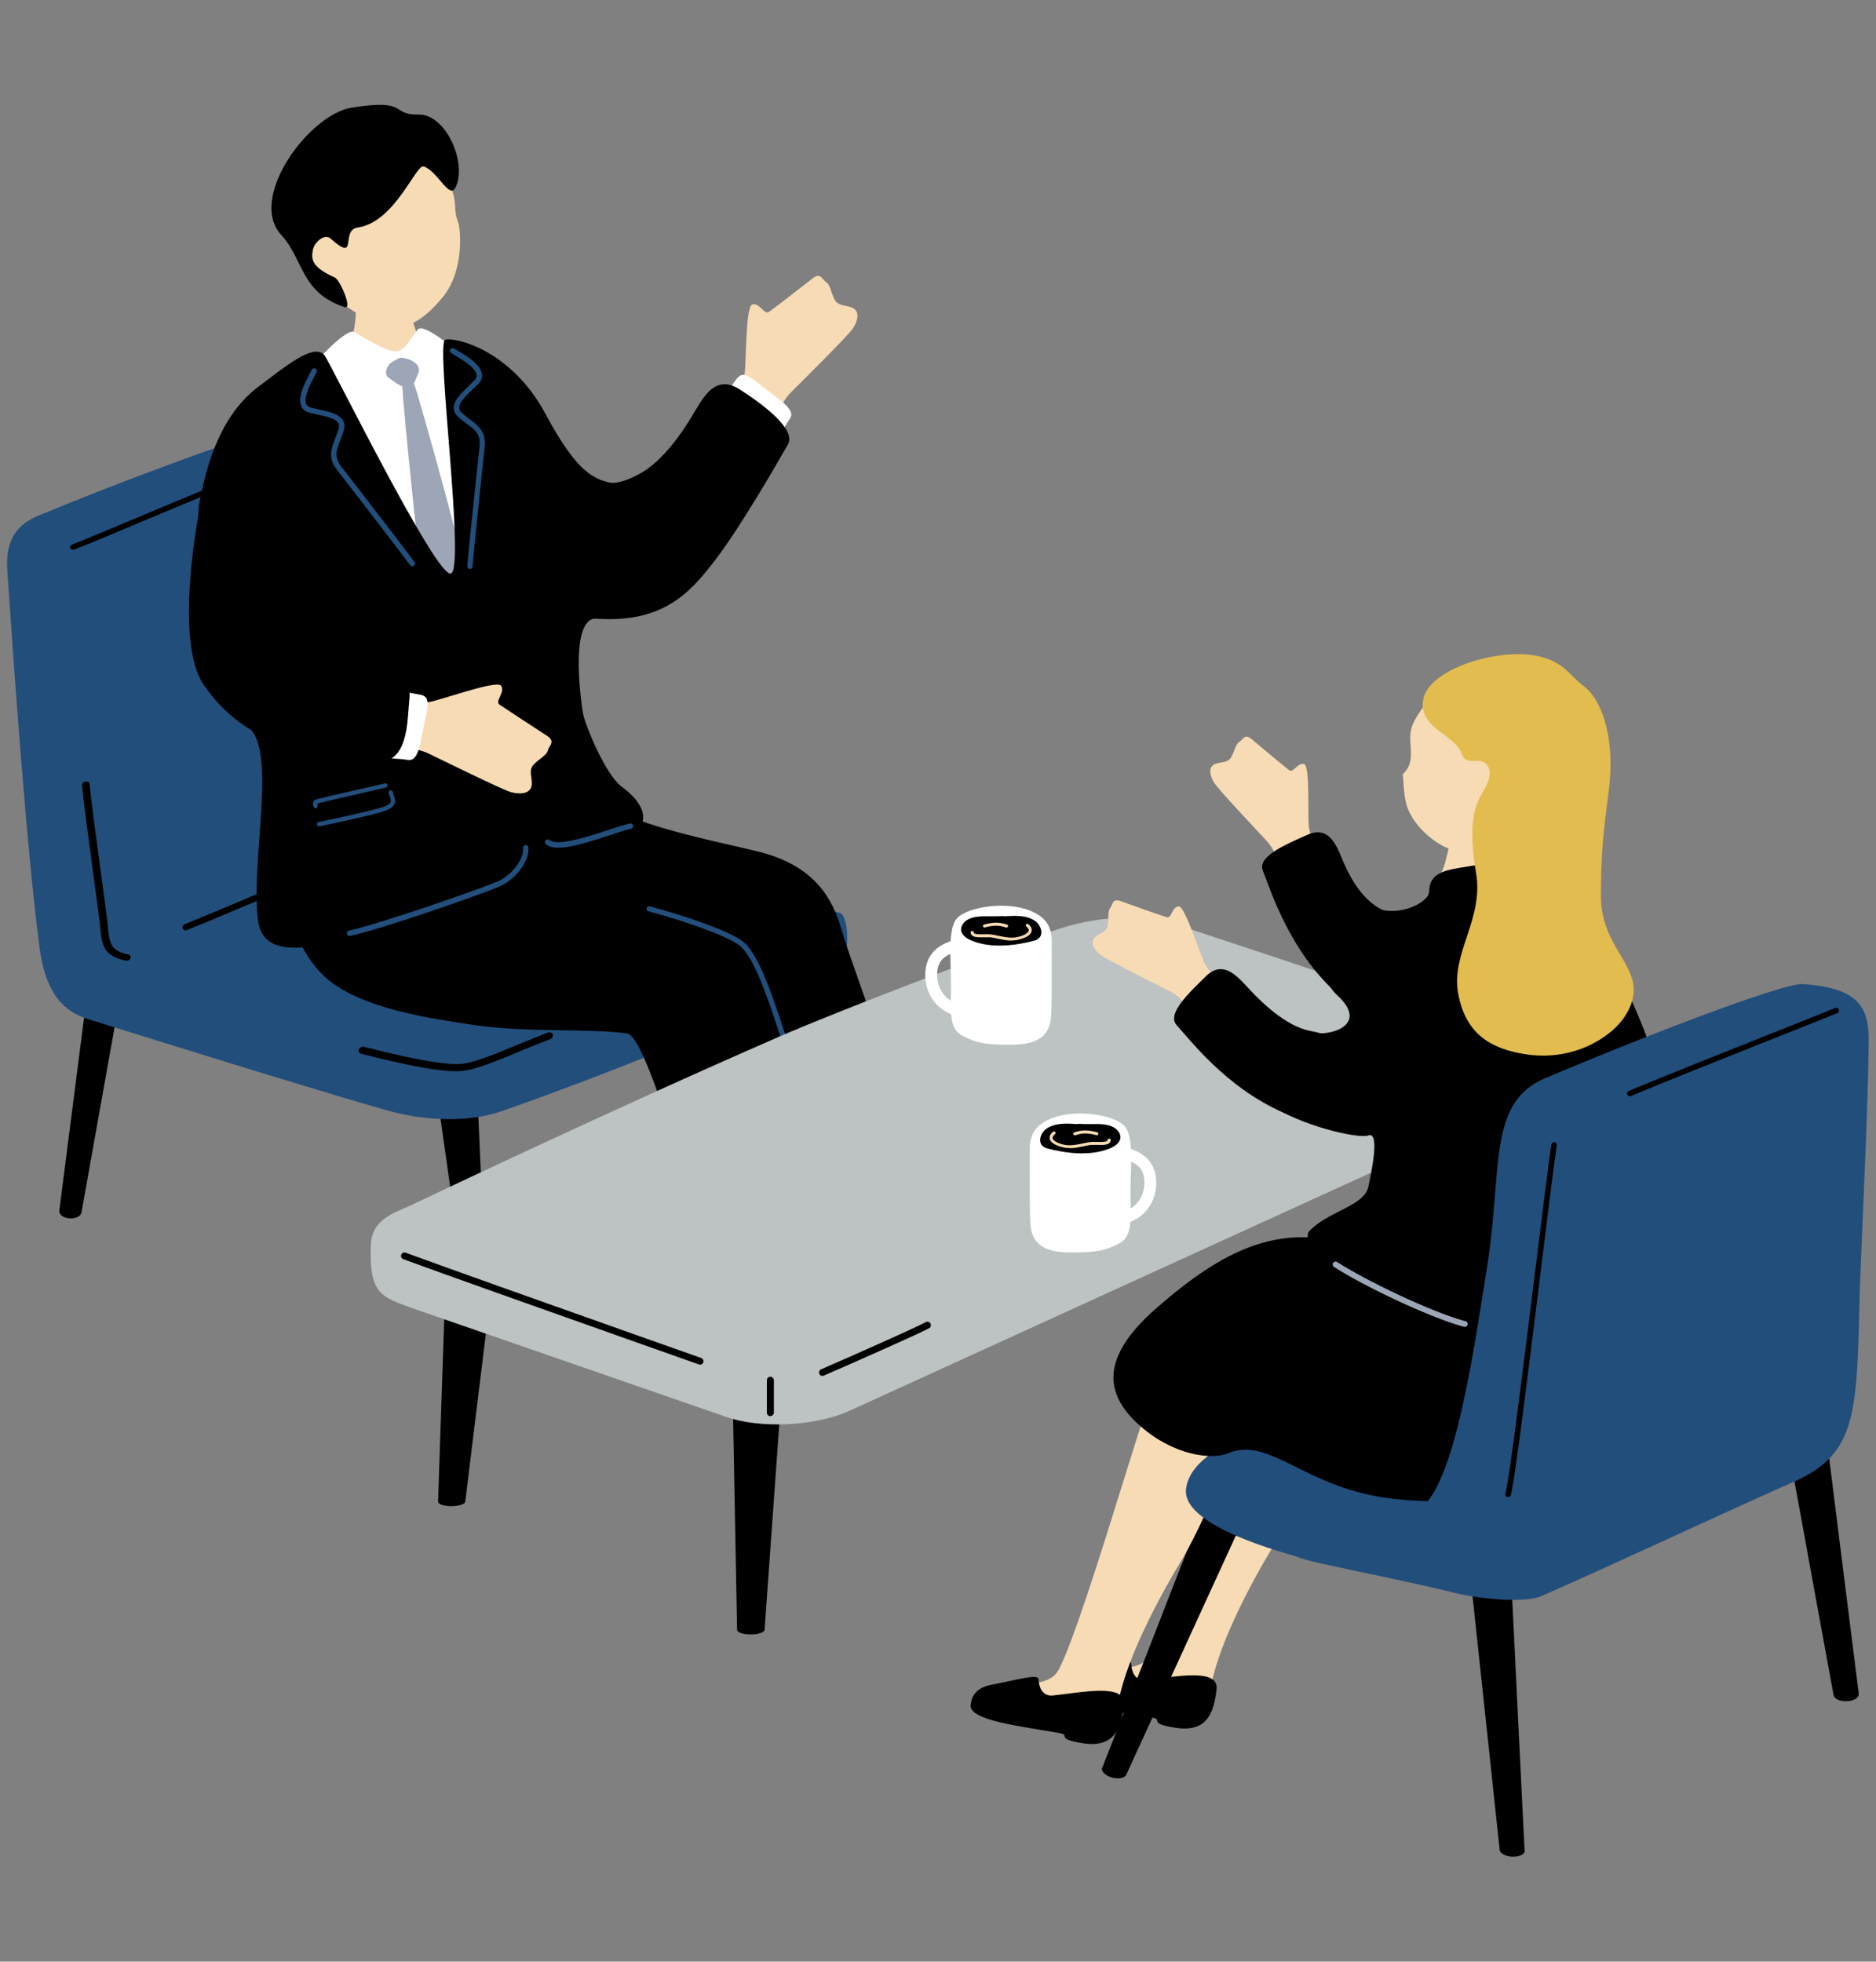 <?xml version="1.0" encoding="UTF-8"?>
<svg id="_レイヤー_2" data-name="レイヤー_2" xmlns="http://www.w3.org/2000/svg" xmlns:xlink="http://www.w3.org/1999/xlink" viewBox="0 0 131 137">
  <rect x="0" y="0" width="131" height="137" fill="#808080" stroke="none"/>
  <defs>
    <style>
      .cls-1 {
        fill: #e3bc50;
      }

      .cls-2 {
        fill: #fff;
      }

      .cls-3 {
        fill: none;
      }

      .cls-4 {
        fill: #224e7b;
      }

      .cls-5 {
        fill: #f7dbb4;
      }

      .cls-6 {
        fill: #9ca6b6;
      }

      .cls-7 {
        fill: #bdc2c3;
      }

      .cls-8 {
        clip-path: url(#clippath);
      }
    </style>
    <clipPath id="clippath">
      <rect class="cls-3" width="131" height="137"/>
    </clipPath>
  </defs>
  <g id="_レイヤー_1-2" data-name="レイヤー_1">
    <g class="cls-8">
      <g>
        <g>
          <g>
            <path d="M57.21,76.9c.02.14.38.17.81.08h0c.43-.09.77-.28.76-.42l-.51-11.71c-.02-.42-.65-.63-1.41-.46h0c-.76.16-1.33.64-1.27,1.04l1.62,11.47Z"/>
            <path d="M32.3,89.02c.02.14.38.17.81.08h0c.43-.09.77-.28.76-.42l-.51-11.71c-.02-.42-.65-.63-1.41-.46h0c-.76.16-1.33.64-1.27,1.04l1.62,11.47Z"/>
            <path d="M4.14,84.56c-.03.26.28.5.7.53.07,0,.14,0,.21,0,.34-.03.6-.19.64-.41l1.81-10.14.19-1.05,1.94-10.86c.14-.78-.36-1.48-1.11-1.53-.07,0-.14,0-.21,0-.67.06-1.24.63-1.33,1.33l-1.26,9.82-.14,1.08-1.44,11.23Z"/>
            <path class="cls-4" d="M2.69,36.01c4.74-1.98,13.26-5.23,19.51-7.09,1.5-.45,6.53.95,6.66,2.32l2.47,25.4c.02.17.01.35,0,.53.52-.05,1.04-.03,1.43.07l25.87,6.51c.77.19.67,3.78-.08,4.16-6.43,3.24-16.69,7.31-23.56,9.71-1.9.66-4.82.81-7.96-.07-5.52-1.56-20.54-6.27-20.54-6.27-1.15-.36-3.17-.91-3.72-5.04-.91-6.85-1.81-19.8-2.26-26.4-.15-2.2.72-3.22,2.17-3.83Z"/>
            <path d="M32.65,74.74c.99-.21,2.27-.74,3.61-1.3.7-.29,1.42-.59,2.15-.86.15-.06.23-.2.19-.33-.04-.13-.2-.18-.35-.13-.74.28-1.46.58-2.17.87-1.44.6-2.8,1.16-3.74,1.3-.67.1-2.42-.02-6.91-1.18-.14-.04-.31.04-.37.17-.06.13,0,.27.15.31,3.68.95,6.09,1.35,7.15,1.19.09-.01.19-.03.29-.05Z"/>
            <path d="M13.05,64.94s.02,0,.03,0c1.07-.42,3.18-1.31,5.22-2.17,1.57-.66,3.07-1.29,3.97-1.66.14-.06.21-.19.17-.31-.05-.11-.2-.16-.33-.1-.9.37-2.4,1-3.97,1.66-2.04.86-4.15,1.75-5.21,2.17-.14.05-.21.19-.17.31.04.11.17.16.3.12Z"/>
            <path d="M8.88,67.1c.1-.02.19-.08.23-.17.05-.12-.02-.24-.16-.27-1.26-.26-1.31-.83-1.42-1.95l-.03-.31c-.06-.54-.25-1.98-.48-3.64-.33-2.43-.7-5.18-.76-5.99,0-.12-.13-.21-.28-.19-.14.01-.26.14-.25.26.06.82.43,3.58.76,6.01.22,1.66.42,3.1.48,3.63l.03.31c.11,1.15.19,1.97,1.77,2.3.04,0,.07,0,.11,0Z"/>
            <path d="M5.2,38.38s.02,0,.03-.01c1.06-.42,3.16-1.3,5.2-2.16,1.56-.65,3.06-1.28,3.95-1.65.14-.06.21-.18.16-.27-.05-.09-.2-.12-.33-.07-.89.36-2.39.99-3.96,1.65-2.03.85-4.13,1.73-5.18,2.15-.14.05-.21.18-.17.27.04.09.17.12.3.08Z"/>
          </g>
          <g>
            <path class="cls-5" d="M53.96,29.92c.12-.56.59-1.84,1.27-2.52.68-.68,3.96-3.92,4.31-4.44s.49-1.12.11-1.39c-.38-.27-.96-.16-1.26-.49-.31-.34-.37-1.16-.68-1.36-.31-.19-.39-.74-.99-.26-.6.47-2.68,2.09-3.02,2.32-.33.23-.65-.64-1.16-.52-.51.12-.41,4.32-.57,5.02-.37,1.59-2.08,3.32-1.18,3.95,1.76,1.23,2.86,1.24,3.19-.29Z"/>
            <path class="cls-2" d="M52.8,26.65c1.6,1.28,2.84,1.93,2.34,2.62s-.61,1.35-1.12,1.17c-1.04-.36-4-2.39-3.22-3.17.79-.78.71-1.65,2-.62Z"/>
            <path d="M48.56,28.67c.65-1.1,1.48-2.48,3.05-1.5,1.56.99,4.03,2.8,3.41,3.87-.95,1.65-3.28,5.71-5.04,8.02-1.83,2.41-3.78,4.58-8.71,4.12-1.93-.18-3.46-11.45-1.01-10.08,2.11,1.18,3.5.46,4.31.04,1.94-.99,3.5-3.64,3.99-4.48Z"/>
            <path d="M57.13,80.36c-.88-2.51,2.75-2.9,3.44-1.25.53,1.25,1.55,2.85,2.61,3.23,1.49.53,3.19,1.16,3.74,1.76,1.1,1.2-1.13,2.83-2.14,3.01-1.01.18-4.5-.36-5.98-.95-1.27-.5-1.06-2.38-.74-3.29.35-.99-.42-1.07-.93-2.51Z"/>
            <path d="M51.05,82.83c-.77-2.54,2.88-2.78,3.5-1.1.47,1.27,1.42,2.91,2.46,3.34,1.46.6,3.32,2.01,3.84,2.64,1.04,1.25-1.25,2.19-2.26,2.32-1.01.13-4.68-.67-6.13-1.32-1.25-.56-.96-2.42-.59-3.32.4-.97-.38-1.09-.82-2.55Z"/>
            <path d="M26.55,55.63c.05.19.33,6.79,3.42,10.23,1.57,1.75,4.25,2.5,7.11,2.81,3.55.38,9.71-.05,12.37.19.83.07,1.44,1.58,2.99,5.29,1.47,3.52,3.83,9.51,4.77,9.24,2.63-.76,4.33-1.79,5.61-2.37.91-.42-.15-4.32-1.18-7.57-1.17-3.7-2.27-6.49-2.85-8.43-.44-1.47-1.28-4.23-5.34-5.41-1.54-.45-6.52-1.37-9.32-2.52-2.81-1.15-4.17-5.73-5.54-5.94-1.88-.3-12.47,2.76-12.04,4.48Z"/>
            <path d="M19.18,57.8c.04.19.08,7.14,3.42,10.34,2.4,2.31,7.61,3.01,10.45,3.44,3.53.54,8.07.24,10.71.59.83.11,1.93,3.51,3.31,7.29,1.31,3.58,2.62,7.6,3.57,7.37,2.66-.65,5.62-2.04,6.92-2.57.93-.38-.07-2.37-.95-5.65-1-3.75-2.8-9-3.04-9.81-.25-.81-.71-3.1-4.72-4.46-1.51-.51-5.87-1.41-7.97-2.07-2.9-.91-2.47-6.54-3.83-6.82-1.86-.38-18.23.6-17.87,2.34Z"/>
            <path class="cls-4" d="M56.52,78.53s.01,0,.02,0c.1-.02.16-.11.14-.21-.31-1.57-1.35-4.61-1.96-6.42l-.29-.86c-.57-1.7-1.53-4.56-2.61-5.33-1.06-.76-4.08-1.78-6.45-2.41-.09-.02-.19.03-.22.13-.02.09.03.19.13.22,2.41.64,5.35,1.65,6.33,2.36.98.71,1.96,3.6,2.48,5.16l.29.87c.62,1.8,1.64,4.82,1.95,6.37.02.09.1.15.19.14Z"/>
            <path class="cls-5" d="M28.28,20.23c-.15.01-3.79-1.74-3.39-.39-.05.33.07,2.13-.2,3.33-.23.98-.77,2.82-1.18,3.72-.35.77.58,2.12,3.36,1.7,3.85-.58,4.52-.93,4.33-2.35-.09-.63-1.11-1.59-1.76-2.25-.41-.42-1.14-3.55-1.15-3.76Z"/>
            <path class="cls-2" d="M31.92,24.72c-.19-.46-2.37-2.15-2.74-1.72-.41.47-.77,1.35-1.4,1.52-.73.19-2.82-1.25-3.09-1.35-.51-.19-2.86,2.07-3.53,3.5-1.62,3.45-.98,6.67-.78,10.51.21,3.97,1.62,12.12,1.72,13.88.14,2.43,9.78.81,10.91.64,3.15-.47,5.95-4.73,4.82-8.63-1.53-5.26-4.32-13.4-5.91-18.34Z"/>
            <path class="cls-6" d="M27.48,25.22c.4-.19.39-.32.92-.17.52.15,1.04.51.79,1.06-.25.53-.25.92-.8.93-.45,0-.97-.47-1.27-.67-.3-.2-.19-.85.36-1.15Z"/>
            <path class="cls-6" d="M28.08,26.63c0,1.57,1.48,15.06,1.58,16.11.1,1.04,2.39,4.11,2.88,4.49.49.38.59-2.6.59-4.06,0-1.7-3.83-15.29-4.15-16.17-.32-.88-.87-.94-.9-.36Z"/>
            <path d="M43.4,54.93c-1.1-.83-2.43-4.04-2.66-4.97-.08-.32-1.09-6.73.88-6.77,5.73-.11,3.72-9.31,1.83-9.39-1.92-.08-3.15-.78-5.38-4.93-2.41-4.47-6.36-5.37-6.99-5.13-.67.26,1.45,16.12.39,16.32-1.06.21-8.45-14.83-8.82-15.26-.76-.89-2.86.91-4.52,2.14-2.65,1.96-3.68,5.27-4.24,8.38-.36,1.99,2.36,14.69,3.37,15.4,2.19,1.54.18,9.5.77,13.63.58,4.04,8.06.29,12.76-.61,2.7-.52,7.62-3.18,11.1-4.23,2.54-.77,4.51-2.34,1.51-4.58Z"/>
            <path class="cls-4" d="M28.8,39.55c-.07,0-.13-.02-.17-.08-.25-.37-2.2-2.9-3.62-4.74-.73-.94-1.33-1.72-1.51-1.96-.62-.82-.36-1.47-.09-2.15.08-.21.17-.42.23-.65.05-.18.04-.32-.02-.43-.18-.31-.8-.44-1.46-.59-.18-.04-.35-.08-.53-.12-.29-.07-.49-.22-.59-.46-.28-.63.25-1.64.6-2.3.05-.09.09-.18.13-.25.05-.09.16-.13.25-.08.09.05.13.16.08.25-.04.07-.08.16-.13.26-.28.53-.79,1.51-.59,1.97.06.12.17.2.34.25.17.04.35.08.52.12.77.17,1.44.32,1.7.76.12.2.14.44.06.72-.07.25-.16.47-.24.68-.26.66-.45,1.14.04,1.79.19.25.78,1.02,1.51,1.96,1.43,1.85,3.38,4.38,3.64,4.76.06.09.03.2-.05.26-.03.02-.05.03-.08.03Z"/>
            <path class="cls-4" d="M32.89,39.72c.06-.03.1-.09.11-.16.02-.45.35-3.62.59-5.93.12-1.18.23-2.16.26-2.47.09-1.02-.46-1.44-1.05-1.88-.18-.13-.36-.27-.54-.43-.14-.12-.2-.25-.2-.38,0-.36.45-.8.94-1.27.13-.13.26-.25.39-.38.21-.21.3-.45.26-.7-.09-.69-1.07-1.26-1.71-1.64-.09-.05-.17-.1-.24-.14-.09-.05-.2-.03-.26.06-.05.09-.03.2.06.26.07.04.15.09.25.15.51.3,1.47.87,1.53,1.37.02.13-.03.26-.16.39-.13.13-.26.25-.38.38-.57.55-1.06,1.02-1.05,1.54,0,.24.11.45.33.65.19.17.38.32.57.45.57.42.98.73.9,1.54-.03.31-.13,1.28-.26,2.46-.24,2.32-.58,5.5-.6,5.96,0,.1.08.19.18.19.03,0,.06,0,.09-.02Z"/>
            <g>
              <path class="cls-4" d="M22.28,57.71c-.07,0-.14-.05-.15-.12-.02-.08.04-.16.12-.18.64-.13,3.25-.68,4.38-1.01.35-.11.57-.22.64-.35.06-.11,0-.25-.05-.41-.03-.09-.06-.18-.08-.28-.01-.08.04-.16.12-.17.08-.02.16.04.17.12.01.08.04.16.07.23.07.2.15.42.03.64-.11.21-.37.37-.82.51-1.14.34-3.76.89-4.41,1.02,0,0-.02,0-.02,0Z"/>
              <path class="cls-4" d="M22.04,56.45c-.07,0-.13-.04-.15-.11-.04-.15-.05-.27,0-.37.07-.12.19-.15.38-.19l.13-.03c.5-.13,2.79-.65,3.89-.9l.59-.14c.08-.02.16.03.18.11.02.08-.03.16-.11.18l-.59.14c-1.1.25-3.38.77-3.88.9l-.13.03c-.08.02-.18.04-.2.06,0,0,0,.02.03.13.02.08-.03.16-.11.18-.01,0-.02,0-.03,0Z"/>
            </g>
            <g>
              <path class="cls-5" d="M23.68,21.06c2.01,1.41,3.36,2.05,4.64,1.67.82-.17,1.78-.95,2.66-2.06,1.44-1.82,1.19-4.67,1.01-5.14-.5-1.31.29-1.52-1.37-3.96-.5-.74-1.26-2.44-4.77-1.62-3.09.72-8.49,6.56-2.17,11.11Z"/>
              <path d="M29.61,11.63c.99.37,1.77,2.33,2.2,1.46.83-1.67-.65-5.13-2.59-5.09-1.99.04-.61-1.13-4.67-.48-2.96.47-7.29,6.31-4.91,8.89,1.58,1.71,1.34,4.03,4.43,5.04.58.19-.35-1.94-.69-2.07-1.69-.75-1.63-1.32-1.54-1.89.09-.58.83-1.19,1.23-.84,2,1.78.66-.58,1.91-.76,2.63-.37,4.1-4.55,4.62-4.25Z"/>
            </g>
            <path class="cls-4" d="M39.01,59.21c-.37,0-.68-.07-.89-.25-.08-.07-.09-.19-.03-.27.07-.08.19-.09.27-.03.56.46,2.53-.18,3.98-.65.61-.2,1.19-.39,1.64-.5.1-.02.2.04.23.14.02.1-.04.2-.14.23-.44.1-1.01.29-1.61.49-1.26.41-2.55.83-3.45.83Z"/>
            <path class="cls-4" d="M24.41,65.37c-.09,0-.17-.06-.19-.15-.02-.1.04-.2.15-.23,2.19-.47,9.77-3.11,10.55-3.51.81-.42,1.68-1.47,1.61-2.26,0-.1.07-.2.17-.2.11,0,.2.07.2.17.08,1.06-1,2.21-1.82,2.63-.86.44-8.41,3.07-10.64,3.55-.01,0-.03,0-.04,0Z"/>
            <path class="cls-5" d="M27.02,52.24c.59-.07,2-.05,2.89.38.9.43,5.17,2.54,5.79,2.71.63.16,1.26.1,1.4-.37s-.17-.99.05-1.4,1.01-.76,1.1-1.13c.08-.37.59-.63-.08-1.06-.66-.42-2.94-1.92-3.29-2.16-.34-.25.41-.85.12-1.31-.29-.46-4.36,1.06-5.1,1.14-1.68.18-6.35-.98-6.68,1.14-.49,3.13,2.18,2.25,3.79,2.05Z"/>
            <path class="cls-2" d="M29.78,49.82c-.45,1.99-.48,3.4-1.33,3.25-.84-.15-1.48.04-1.55-.49-.13-1.09.39-4.64,1.43-4.28,1.04.36,1.8-.09,1.44,1.52Z"/>
            <path d="M19.33,29.69c-1.27-.44-3.53-.56-4.54,2.13-.58,1.55-2.89,12.47-.61,15.93,2.93,4.45,7.87,5.08,11.65,5.45,1.38.14,2.45-.24,2.66-3.19.18-2.55.43-1.55-1.74-2.59-3.45-1.66-6.04-2.48-5.96-3.37.09-.94.91-8.97.89-9.94-.02-1.5-1.4-4.08-2.35-4.41Z"/>
            <path d="M27.65,47.98c.09,0,.16-.06.19-.15.02-.1-.04-.21-.14-.23-2.49-.6-5.79-2.11-6.42-2.94-.43-.57-.26-1.51.01-2.92.1-.53.21-1.13.32-1.81.02-.11-.06-.2-.16-.22-.11-.02-.2.06-.22.16-.1.67-.21,1.27-.31,1.8-.29,1.51-.48,2.51.06,3.22.68.9,4.03,2.46,6.64,3.08.02,0,.03,0,.05,0Z"/>
          </g>
          <g>
            <path d="M53.39,113.83c-.01.18-.45.32-.97.32h0c-.52,0-.95-.14-.95-.32l-.28-14.95c0-.53.73-.97,1.66-.98h0c.93,0,1.65.44,1.61.97l-1.07,14.95Z"/>
            <path d="M32.49,104.87c-.02.18-.46.32-.98.32h0c-.52,0-.93-.14-.92-.32l.51-15.09c.02-.54.78-.98,1.7-.98h0c.92,0,1.61.44,1.54.98l-1.85,15.09Z"/>
            <path class="cls-7" d="M105.39,76.63c-.03-2.29.22-3.64-1.95-4.55-6.44-2.71-15.3-5.5-21.23-7.49-2.53-.85-5.94-.56-8.61.4-5.09,1.82-14.72,5.47-19.14,7.39-11.86,5.16-25.9,11.86-25.9,11.86-1.06.46-2.58.95-2.66,2.64-.16,3.51.75,3.71,2.88,4.48l21.85,7.57c2.4.87,6.3.69,8.69-.4l38.15-17.42c2-.91,7.95-2.67,7.92-4.49Z"/>
            <path d="M48.89,95.3s-.06,0-.09-.01l-4.33-1.53c-5.81-2.06-13.77-4.88-16.31-5.82-.13-.05-.19-.19-.14-.31.05-.13.19-.19.31-.14,2.54.94,10.49,3.76,16.3,5.82l4.33,1.53c.13.05.19.18.15.31-.04.1-.13.16-.23.16Z"/>
            <path d="M53.8,98.91c-.13,0-.25-.11-.25-.24,0-.32,0-.74,0-1.16,0-.4,0-.81,0-1.11,0-.13.11-.25.24-.25.13,0,.25.11.25.24,0,.31,0,.72,0,1.12,0,.41,0,.82,0,1.14,0,.13-.11.25-.24.25Z"/>
            <path d="M57.44,96.1c-.1,0-.19-.05-.23-.15-.05-.12,0-.27.13-.32,1.31-.56,6.69-2.94,7.3-3.29.12-.07.27-.03.33.09.07.12.03.27-.09.33-.65.37-6.14,2.79-7.35,3.31-.03.01-.06.02-.09.02Z"/>
          </g>
          <g>
            <g>
              <path class="cls-5" d="M87.82,93.18c-1.08,3.35-2.33,7.29-3.42,10.8-2.03,6.56-3.56,10.98-4.16,11.78-.88,1.17-3.8.58-4,1.33-.35,1.32.64,1.81,2.92,2.01,2.36.2,5.17.81,5.3-.59.3-3.23,3.07-8.24,4.4-10.44,1.68-2.76,3.81-8.1,5.5-12.73.39-1.09-6.07-3.62-6.54-2.16Z"/>
              <path d="M78.99,116.21c.02.48.24,1.21,1.02,1.12,2.14-.23,5.11-.86,4.94.66-.2,1.82-.78,3.02-2.93,2.67-1.93-.32-.75-.56-1.55-.7-2.72-.48-6.32-.88-6.22-1.95.11-1.22,1.17-1.37,1.72-1.48,1.64-.32,3-.72,3.02-.33Z"/>
              <path d="M76.96,123.45c-.09.24.2.55.66.68.08.03.16.04.23.05.37.06.7-.03.79-.22l4.16-9.08.43-.94,4.46-9.73c.32-.7-.07-1.48-.88-1.73-.08-.03-.16-.04-.24-.05-.74-.12-1.49.27-1.74.91l-3.49,8.92-.38.99-3.99,10.21Z"/>
              <path class="cls-5" d="M81.36,94.26c-1.08,3.35-2.33,7.29-3.42,10.8-2.03,6.56-3.56,10.98-4.16,11.78-.88,1.17-3.8.58-4,1.33-.35,1.32.64,1.81,2.92,2.01,2.36.2,5.17.81,5.3-.59.3-3.23,3.07-8.24,4.4-10.44,1.68-2.76,3.81-8.1,5.5-12.73.39-1.09-6.07-3.62-6.54-2.16Z"/>
              <path d="M72.52,117.29c.02.48.24,1.21,1.02,1.12,2.14-.23,5.11-.86,4.94.66-.2,1.82-.78,3.02-2.93,2.67-1.93-.32-.75-.56-1.55-.7-2.72-.48-6.32-.88-6.22-1.95.11-1.22,1.17-1.37,1.72-1.48,1.64-.32,3-.72,3.02-.33Z"/>
              <path class="cls-4" d="M96.88,110.16c-6.31-1.17-14.37-3.39-14.06-6.16.49-4.44,13.06-6.48,21.11-5.45,3.59.46,6.64.57,10,1.41,3.31.82,5.48,1.44,7.71,2.77,1.95,1.17-1.73,2.57-8.81,5.6-7.94,3.41-8.7,3.18-15.95,1.83Z"/>
              <path d="M111.74,87.66c.52.61,3.29,7.56.84,11.79-3.11,5.36-10.54,5.77-15.34,5.22-6.09-.69-8.56-4.4-11.47-3.18-1.16.49-3.8.15-6.09-1.85-2.3-1.99-3.2-4.55,1.07-8.28,4.75-4.14,8.52-5.92,13.64-4.44,2.56.74,17.35.74,17.35.74Z"/>
            </g>
            <g>
              <path class="cls-5" d="M101.32,58.51c.16,0,2.31.15,2.52.13.08.33.35,1.56.55,1.96s1.69,2.74,1.89,2.94c-2.38,1.96-5.69,1.7-7.29-.07.43-.2,1.74-2.41,1.92-3.21.14-.59.4-1.53.4-1.75Z"/>
              <path class="cls-5" d="M107.07,55.5c.98-2.87,1.06-6.6-2.59-7.63-3.66-1.03-5.38,1.67-5.84,2.75-.49,1.16.39,2.41-.66,3.43-.06.06,0,.17,0,.25.08,1.99.39,2.35.65,2.81.4.69,1.52,1.84,2.7,2.21.95.29,2.37-.19,3.17-.66.76-.44,2.19-2.09,2.56-3.16Z"/>
              <path d="M91.08,72c1.32.57,4.79-.24,2.27-2.52-2.32-2.09.57-8.38,1.7-6.86,1.45,1.95,4.74.62,4.75-.37.01-1.4,1.33-1.51,2.73-1.74,2.22-.37,2.8-.4,3.24.18,1.67,2.19,5.85,4.06,7.92,8.63,3.72,8.19,2.73,10.43,1.26,11.02-1.19.48-2.01-.1-1.78,2.09.23,2.18.36,11.57-.21,12.22-4.94,5.63-23.13-6.84-21.55-8.64,1.21-1.38,3.85-1.76,4.14-3.12.49-2.28.63-3.81,0-3.59-.73.25-4.72-.69-6.86-2.14-2.37-1.6-.23-6.29,2.39-5.16Z"/>
              <path class="cls-1" d="M103.47,55.47c-.46.73-.99,2.05-.4,5.48.56,3.24-1.76,5.61-1.25,8.42.53,2.93,2.37,3.86,4.59,4.24,3.45.59,6.16-1.21,7.07-2.65,2.03-3.19-1.71-4.3-1.69-8.39.01-4.68.5-6.22.64-8.31.19-2.82-.51-5.38-1.91-6.4-.92-.67-1.33-1.71-3.29-2.07-2.81-.51-7.38.96-7.83,2.99-.46,2.08,2.2,2.45,2.69,3.92.25.74,1.13.26,1.55.55.56.39.52,1.1-.18,2.2Z"/>
              <path class="cls-5" d="M89.52,61.04c-.09-.51-.46-1.66-1.05-2.29-.58-.63-3.4-3.61-3.69-4.09-.29-.47-.4-1.01-.05-1.24.35-.23.86-.11,1.14-.4.28-.29.37-1.02.65-1.19.28-.16.37-.64.89-.2s2.32,1.94,2.61,2.16c.29.22.6-.55,1.04-.43.45.12.23,3.86.35,4.49.27,1.43,2.41,4.98.75,5.79-2.45,1.19-2.4-1.22-2.65-2.6Z"/>
              <path d="M93.71,59.96c-.42-1.02-.97-2.31-2.43-1.65-1.46.65-3.5,1.5-3.1,2.49.61,1.53,1.97,5.95,5.61,8.96.79.66,1.94-1.36,3.26-2.94,1.08-1.28.35-2.9-.38-3.21-1.76-.76-2.64-2.89-2.97-3.66Z"/>
              <path class="cls-5" d="M83.51,71.04c-.26-.44-1.01-1.4-1.77-1.78-.76-.39-4.44-2.22-4.88-2.56s-.72-.81-.48-1.15c.25-.33.77-.4.93-.77.16-.37,0-1.09.2-1.34.21-.25.13-.73.76-.5.64.23,2.85,1.02,3.2,1.12s.37-.72.83-.76c.46-.04,1.55,3.54,1.88,4.09.75,1.25,3.98,3.84,2.7,5.17-1.89,1.97-2.68-.32-3.38-1.52Z"/>
              <path d="M87.06,68.89c-.75-.81-1.71-1.83-2.85-.71-1.14,1.12-2.76,2.62-2.05,3.41,1.1,1.22,3.91,4.9,8.36,6.47.97.34,2.37-.08,2.82-3.86.24-2.08-1.34-2.05-2.1-2.26-1.82-.48-3.62-2.44-4.19-3.06Z"/>
              <path class="cls-6" d="M102.11,92.63c-2.38-.66-6.94-2.84-8.96-4.15-.09-.06-.12-.18-.06-.28.06-.09.18-.12.28-.06,2,1.29,6.5,3.45,8.84,4.1.04.01.09.02.13.03,0,0,0,0,0,0,.11.03.17.14.14.25-.03.11-.14.17-.25.14-.04-.01-.09-.02-.13-.03Z"/>
            </g>
            <g>
              <path d="M106.48,129.23c.01.26-.36.45-.84.44-.08,0-.16,0-.24-.02-.37-.06-.66-.25-.68-.46l-1.06-9.93-.11-1.03-1.14-10.64c-.08-.76.54-1.38,1.39-1.36.08,0,.16,0,.24.02.74.13,1.33.73,1.36,1.42l.47,9.57.05,1.06.54,10.95Z"/>
              <path d="M129.79,118.31c.03.26-.33.48-.8.5-.08,0-.16,0-.24,0-.38-.03-.67-.2-.71-.41l-1.8-9.82-.18-1.02-1.94-10.53c-.14-.75.44-1.42,1.28-1.46.08,0,.16,0,.24,0,.75.07,1.38.63,1.47,1.31l1.19,9.51.13,1.05,1.37,10.88Z"/>
              <path class="cls-4" d="M107.89,75.31c5.95-2.55,16.53-6.67,18-6.58,3.86.25,4.64,1.6,4.6,4.03-.08,6.25-.57,14.75-.66,18.74-.16,7.56-.4,10.15-4.6,12-4.11,1.81-12.91,5.92-17.59,7.97-1.18.52-4.49.19-6.17-.25-1.86-.48-4.15-.91-5.39-1.23-2.37-.6-6.35-1.01-6.31-1.95.01-.42-.54-2.38,1.11-3.07,1.11-.47,6.98.98,7.61.8,2.82-.79,4.15-9.63,5.37-17.4,1.07-6.82,0-11.34,4.03-13.07Z"/>
              <path d="M113.81,76.56c-.07,0-.14-.04-.18-.12-.04-.1,0-.21.1-.25,2.81-1.17,7.26-2.94,10.51-4.23,1.88-.75,3.37-1.34,3.91-1.56.1-.04.21,0,.25.1.04.1,0,.21-.1.25-.54.23-2.03.82-3.92,1.57-3.25,1.29-7.7,3.06-10.51,4.23-.02,0-.05.01-.07.01Z"/>
              <path d="M105.3,104.55s-.03,0-.05,0c-.1-.03-.16-.13-.13-.23.3-1.14,1.29-9.17,2.09-15.62.5-4.05.93-7.55,1.12-8.77.02-.1.11-.18.22-.16.1.02.18.11.16.22-.19,1.21-.62,4.71-1.12,8.76-.84,6.8-1.79,14.51-2.09,15.67-.02.08-.1.14-.18.14Z"/>
            </g>
          </g>
        </g>
        <g>
          <path class="cls-2" d="M71.57,63.48c-1.6-.52-4.25-.09-4.83.76-.58.86-.32,3.1-.33,4.7-.01,1.61-.17,2.89.78,3.39s1.66.66,3.56.63c1.63-.03,2.57-.56,2.65-2.01.07-1.44.03-3.68.04-5.26,0-1.17-.61-1.81-1.87-2.22Z"/>
          <path class="cls-2" d="M67.27,70.99c.23,0,.41-.18.42-.4,0-.23-.17-.42-.4-.43-.92-.03-1.86-.82-1.85-2.08,0-1.14.69-1.5,1.96-1.76.23-.05.37-.27.32-.49-.05-.23-.27-.37-.49-.32-.84.18-2.6.54-2.62,2.57-.01,1.77,1.34,2.88,2.65,2.92,0,0,0,0,0,0Z"/>
          <path d="M70.07,63.98c-1.14.06-1.76-.08-2.38.19-.55.23-1.07,1.06.25,1.56,1.36.52,3,.3,4.27-.03.83-.22.51-1.14-.02-1.44-.65-.37-1.38-.3-2.12-.26Z"/>
          <path class="cls-5" d="M70.63,65.68c.19,0,.39-.02.59-.08.5-.14.77-.33.82-.57.02-.12,0-.3-.24-.49-.04-.04-.11-.03-.15.02-.04.04-.03.11.02.15.09.07.19.18.16.29-.01.07-.11.26-.67.42-.49.14-.99.03-1.42-.06-.24-.05-.47-.1-.68-.11-.13,0-.25,0-.37,0-.41.01-.68,0-.7-.14,0-.06-.05-.1-.12-.09-.06,0-.1.06-.09.12.05.34.47.33.92.32.12,0,.24,0,.36,0,.19,0,.41.05.64.1.29.06.6.13.93.13Z"/>
          <path class="cls-5" d="M70.29,64.78s.08-.03.1-.07c.02-.05,0-.11-.06-.13-.6-.21-1.04-.16-1.61-.01-.06.01-.09.07-.07.13.01.06.07.09.13.07.54-.14.94-.18,1.48.01.01,0,.02,0,.03,0Z"/>
        </g>
        <g>
          <path class="cls-2" d="M73.78,77.99c1.6-.52,4.25-.09,4.83.76.58.86.32,3.1.33,4.7.01,1.61.17,2.89-.78,3.39-.95.5-1.66.66-3.56.63-1.63-.03-2.57-.56-2.65-2.01-.07-1.44-.03-3.68-.04-5.26,0-1.17.61-1.81,1.87-2.22Z"/>
          <path class="cls-2" d="M78.08,85.5c-.23,0-.41-.18-.42-.4,0-.23.17-.42.4-.43.92-.03,1.86-.82,1.85-2.08,0-1.14-.69-1.5-1.96-1.76-.23-.05-.37-.27-.32-.49.05-.23.27-.37.49-.32.84.18,2.6.54,2.62,2.57.01,1.77-1.34,2.88-2.65,2.92,0,0,0,0,0,0Z"/>
          <path d="M75.28,78.49c1.14.06,1.76-.08,2.38.19.55.23,1.07,1.06-.25,1.56-1.36.52-3,.3-4.27-.03-.83-.22-.51-1.14.02-1.44.65-.37,1.38-.3,2.12-.26Z"/>
          <path class="cls-5" d="M74.71,80.18c-.19,0-.39-.02-.59-.08-.5-.14-.77-.33-.82-.57-.02-.12,0-.3.24-.49.04-.04.11-.03.15.02.04.04.03.11-.02.15-.09.07-.19.18-.16.29.01.07.11.26.67.42.49.14.99.03,1.42-.06.24-.05.47-.1.68-.11.13,0,.25,0,.37,0,.41.01.68,0,.7-.14,0-.06.05-.1.12-.09.06,0,.1.06.09.12-.05.34-.47.33-.92.32-.12,0-.24,0-.36,0-.19,0-.41.05-.64.1-.29.06-.6.13-.93.13Z"/>
          <path class="cls-5" d="M75.05,79.29s-.08-.03-.1-.07c-.02-.05,0-.11.06-.13.6-.21,1.04-.16,1.61-.01.06.01.09.07.07.13-.01.06-.07.09-.13.07-.54-.14-.94-.18-1.48.01-.01,0-.02,0-.03,0Z"/>
        </g>
      </g>
    </g>
  </g>
</svg>